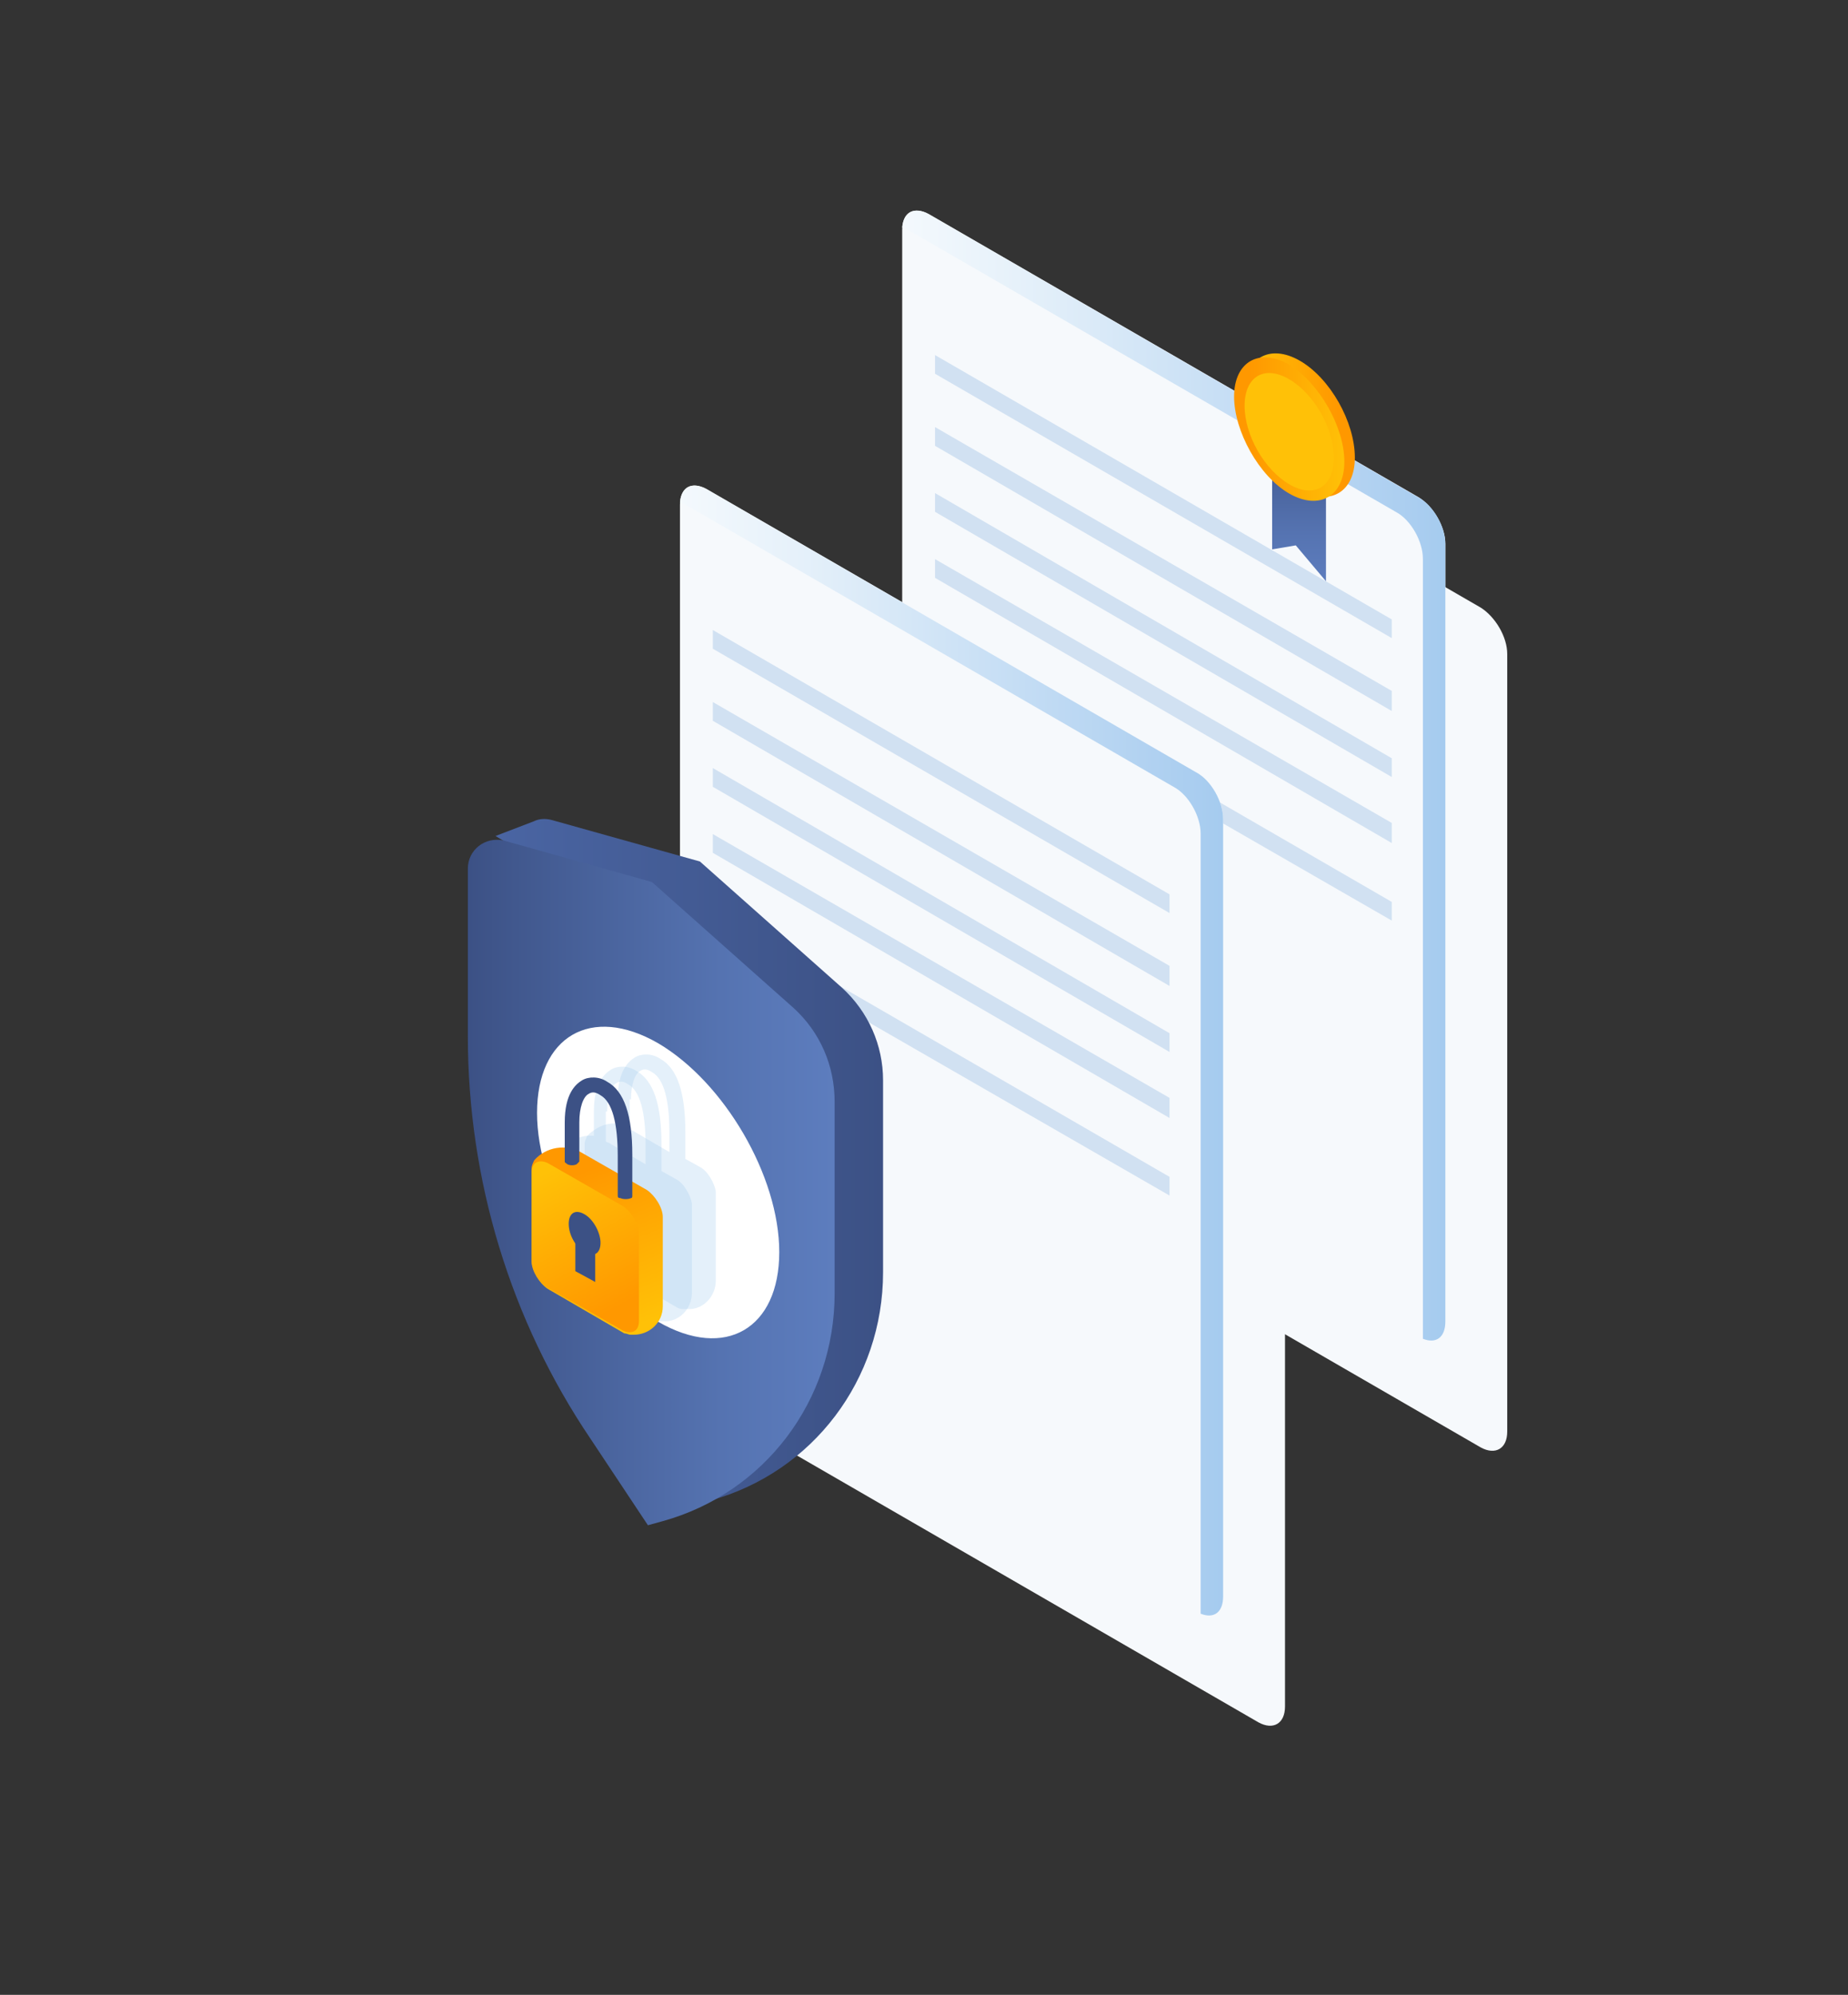 <?xml version="1.0" encoding="UTF-8"?>
<svg width="316px" height="341px" viewBox="0 0 316 341" version="1.1" xmlns="http://www.w3.org/2000/svg" xmlns:xlink="http://www.w3.org/1999/xlink">
    <rect x="0" y="0" width="316" height="341" fill="#333333" stroke="none"/>
    <title>documentos-protegidos-seguros</title>
    <defs>
        <linearGradient x1="0.054%" y1="49.921%" x2="100.043%" y2="49.921%" id="linearGradient-1">
            <stop stop-color="#F4F9FD" offset="0%"></stop>
            <stop stop-color="#E6F1FA" offset="21%"></stop>
            <stop stop-color="#B2D2F1" offset="85%"></stop>
            <stop stop-color="#A5CBEF" offset="100%"></stop>
            <stop stop-color="#A5CBEF" offset="100%"></stop>
        </linearGradient>
        <linearGradient x1="50.366%" y1="99.832%" x2="50.366%" y2="0.253%" id="linearGradient-2">
            <stop stop-color="#5D7DBE" offset="0%"></stop>
            <stop stop-color="#5573B1" offset="31%"></stop>
            <stop stop-color="#41588E" offset="87%"></stop>
            <stop stop-color="#3C5185" offset="100%"></stop>
        </linearGradient>
        <linearGradient x1="-0.676%" y1="49.861%" x2="99.838%" y2="49.861%" id="linearGradient-3">
            <stop stop-color="#FFC107" offset="0%"></stop>
            <stop stop-color="#FF9800" offset="85%"></stop>
            <stop stop-color="#FF9800" offset="100%"></stop>
        </linearGradient>
        <linearGradient x1="-0.033%" y1="50.537%" x2="100.481%" y2="50.537%" id="linearGradient-4">
            <stop stop-color="#FF9800" offset="0%"></stop>
            <stop stop-color="#FF9800" offset="15%"></stop>
            <stop stop-color="#FFC107" offset="100%"></stop>
        </linearGradient>
        <linearGradient x1="0.058%" y1="50.013%" x2="100.059%" y2="50.013%" id="linearGradient-5">
            <stop stop-color="#4A65A3" offset="0%"></stop>
            <stop stop-color="#3C5185" offset="100%"></stop>
        </linearGradient>
        <linearGradient x1="0.112%" y1="50.031%" x2="99.945%" y2="50.031%" id="linearGradient-6">
            <stop stop-color="#3C5185" offset="0%"></stop>
            <stop stop-color="#41588E" offset="13%"></stop>
            <stop stop-color="#5573B1" offset="69%"></stop>
            <stop stop-color="#5D7DBE" offset="100%"></stop>
        </linearGradient>
        <linearGradient x1="63.895%" y1="99.819%" x2="36.39%" y2="-0.998%" id="linearGradient-7">
            <stop stop-color="#FFC107" offset="0%"></stop>
            <stop stop-color="#FF9800" offset="85%"></stop>
            <stop stop-color="#FF9800" offset="100%"></stop>
        </linearGradient>
        <linearGradient x1="68.081%" y1="105.844%" x2="33.672%" y2="1.067%" id="linearGradient-8">
            <stop stop-color="#FF9800" offset="0%"></stop>
            <stop stop-color="#FF9800" offset="15%"></stop>
            <stop stop-color="#FFC107" offset="100%"></stop>
        </linearGradient>
    </defs>
    <g id="PFX-Details-" stroke="none" stroke-width="1" fill="none" fill-rule="evenodd">
        <g id="Bem-vindo-ao-mundo-Paperless" transform="translate(-964, -2106)" fill-rule="nonzero">
            <g id="Segurança" transform="translate(0, 1726)">
                <g id="security" transform="translate(908, 320)">
                    <g id="Folha-2" transform="translate(210, 96)">
                        <path d="M15.372,19.415 C12.886,18.056 10.852,19.188 10.852,22.132 L10.852,155.048 C10.852,157.992 12.886,161.388 15.372,162.973 L99.209,211.43 C101.695,212.788 103.729,211.656 103.729,208.712 L103.729,75.797 C103.729,72.853 101.695,69.456 99.209,67.871 L15.372,19.415 Z" id="XMLID_1111_" fill="#F6F9FC"></path>
                        <path d="M4.791,0.57 C2.305,-0.788 0.271,0.344 0.271,3.288 L0.271,136.203 C0.271,139.147 2.305,142.544 4.791,144.129 L88.628,192.585 C91.114,193.944 93.148,192.812 93.148,189.868 L93.148,56.952 C93.148,54.008 91.114,50.612 88.628,49.027 L4.791,0.57 Z" id="XMLID_1108_" fill="#F6F9FC"></path>
                        <path d="M88.628,49.076 L4.791,0.624 C2.305,-0.734 0.497,0.171 0.271,2.888 C0.497,2.888 0.723,3.115 0.949,3.115 L84.787,51.567 C87.272,52.925 89.306,56.548 89.306,59.491 L89.306,192.849 C91.566,193.754 93.148,192.622 93.148,189.905 L93.148,57.001 C93.148,54.058 91.114,50.435 88.628,49.076 Z" id="XMLID_1107_" fill="url(#linearGradient-1)"></path>
                        <g id="XMLID_1105_" transform="translate(5.878, 24.465)" fill="#D1E1F2">
                            <polygon id="XMLID_1106_" points="78.105 48.613 0.009 3.426 0.009 0.231 78.105 45.418"></polygon>
                        </g>
                        <g id="XMLID_1103_" transform="translate(5.878, 36.511)" fill="#D1E1F2">
                            <polygon id="XMLID_1104_" points="78.105 49.028 0.009 3.7 0.009 0.495 78.105 45.594"></polygon>
                        </g>
                        <g id="XMLID_1101_" transform="translate(5.878, 48.289)" fill="#D1E1F2">
                            <polygon id="XMLID_1102_" points="78.105 48.534 0.009 3.205 0.009 0 78.105 45.329"></polygon>
                        </g>
                        <g id="XMLID_63_" transform="translate(5.878, 58.889)" fill="#D1E1F2">
                            <polygon id="XMLID_1100_" points="78.105 49.22 0.009 3.892 0.009 0.687 78.105 45.786"></polygon>
                        </g>
                        <g id="XMLID_57_" transform="translate(5.878, 72.754)" fill="#D1E1F2">
                            <polygon id="XMLID_58_" points="78.105 48.613 0.009 3.654 0.009 0.231 78.105 45.418"></polygon>
                        </g>
                        <g id="Selo" transform="translate(56.431, 23.556)">
                            <g id="XMLID_144_" transform="translate(0.144, 0.278)">
                                <polygon id="XMLID_148_" fill="url(#linearGradient-2)" points="6.958 12.494 6.958 34.075 10.998 33.394 16.161 39.527 16.161 17.946"></polygon>
                                <path d="M11.672,1.817 C6.509,-1.136 2.245,1.363 2.245,7.269 C2.245,13.176 6.509,20.899 11.672,23.853 C16.834,26.806 21.099,24.307 21.099,18.401 C21.099,12.267 16.834,4.771 11.672,1.817 Z" id="XMLID_147_" fill="url(#linearGradient-3)"></path>
                                <path d="M9.876,2.499 C4.714,-0.454 0.449,2.045 0.449,7.951 C0.449,13.857 4.714,21.581 9.876,24.534 C15.039,27.487 19.303,24.988 19.303,19.082 C19.303,13.176 15.039,5.679 9.876,2.499 Z" id="XMLID_146_" fill="url(#linearGradient-4)"></path>
                                <path d="M9.876,4.998 C5.611,2.499 2.245,4.543 2.245,9.541 C2.245,14.539 5.611,20.445 9.876,22.944 C14.141,25.443 17.508,23.398 17.508,18.401 C17.508,13.403 14.141,7.497 9.876,4.998 Z" id="XMLID_145_" fill="#FFC107"></path>
                            </g>
                        </g>
                    </g>
                    <g id="Folha-1" transform="translate(172, 143)">
                        <path d="M15.372,19.415 C12.886,18.056 10.852,19.188 10.852,22.132 L10.852,155.048 C10.852,157.992 12.886,161.388 15.372,162.973 L99.209,211.43 C101.695,212.788 103.729,211.656 103.729,208.712 L103.729,75.797 C103.729,72.853 101.695,69.456 99.209,67.871 L15.372,19.415 Z" id="XMLID_1111_" fill="#F6F9FC"></path>
                        <path d="M4.791,0.57 C2.305,-0.788 0.271,0.344 0.271,3.288 L0.271,136.203 C0.271,139.147 2.305,142.544 4.791,144.129 L88.628,192.585 C91.114,193.944 93.148,192.812 93.148,189.868 L93.148,56.952 C93.148,54.008 91.114,50.612 88.628,49.027 L4.791,0.57 Z" id="XMLID_1108_" fill="#F6F9FC"></path>
                        <path d="M88.628,49.076 L4.791,0.624 C2.305,-0.734 0.497,0.171 0.271,2.888 C0.497,2.888 0.723,3.115 0.949,3.115 L84.787,51.567 C87.272,52.925 89.306,56.548 89.306,59.491 L89.306,192.849 C91.566,193.754 93.148,192.622 93.148,189.905 L93.148,57.001 C93.148,54.058 91.114,50.435 88.628,49.076 Z" id="XMLID_1107_" fill="url(#linearGradient-1)"></path>
                        <g id="XMLID_1105_" transform="translate(5.878, 24.465)" fill="#D1E1F2">
                            <polygon id="XMLID_1106_" points="78.105 48.613 0.009 3.426 0.009 0.231 78.105 45.418"></polygon>
                        </g>
                        <g id="XMLID_1103_" transform="translate(5.878, 36.511)" fill="#D1E1F2">
                            <polygon id="XMLID_1104_" points="78.105 49.028 0.009 3.7 0.009 0.495 78.105 45.594"></polygon>
                        </g>
                        <g id="XMLID_1101_" transform="translate(5.878, 48.289)" fill="#D1E1F2">
                            <polygon id="XMLID_1102_" points="78.105 48.534 0.009 3.205 0.009 0 78.105 45.329"></polygon>
                        </g>
                        <g id="XMLID_63_" transform="translate(5.878, 58.889)" fill="#D1E1F2">
                            <polygon id="XMLID_1100_" points="78.105 49.22 0.009 3.892 0.009 0.687 78.105 45.786"></polygon>
                        </g>
                        <g id="XMLID_57_" transform="translate(5.878, 72.754)" fill="#D1E1F2">
                            <polygon id="XMLID_58_" points="78.105 48.613 0.009 3.654 0.009 0.231 78.105 45.418"></polygon>
                        </g>
                    </g>
                    <g id="Cadeado" transform="translate(136, 200)">
                        <path d="M63.965,28.833 L39.682,7.264 L14.265,0.151 C13.357,-0.079 12.222,-0.079 11.315,0.38 L4.733,2.904 L8.137,4.969 L8.137,33.422 C8.137,57.975 15.4,82.068 29.243,102.49 L39.001,117.175 L41.498,116.487 C58.972,111.668 71,95.836 71,77.479 L71,44.666 C71,38.7 68.504,32.964 63.965,28.833 Z" id="XMLID_788_" fill="url(#linearGradient-5)"></path>
                        <path d="M0,8.483 L0,37.117 C0,61.627 7.245,85.679 21.056,106.066 L30.792,120.726 L33.283,120.039 C50.717,115.229 62.717,99.423 62.717,81.098 L62.717,48.341 C62.717,42.156 60.226,36.43 55.698,32.306 L31.472,10.774 L6.113,3.673 C2.943,2.986 0,5.277 0,8.483 Z" id="XMLID_784_" fill="url(#linearGradient-6)"></path>
                        <path d="M32.542,38.334 C21.037,31.696 11.833,37.189 11.833,50.236 C11.833,63.283 21.267,79.305 32.542,85.943 C44.046,92.581 53.25,87.088 53.25,74.041 C53.25,60.994 43.816,44.971 32.542,38.334 Z" id="XMLID_786_" fill="#FFFFFF"></path>
                        <g id="XMLID_20_" transform="translate(10.65, 40.242)">
                            <path d="M29.028,19.242 L26.536,17.854 L26.536,13.228 C26.536,6.521 25.176,2.357 22.231,0.738 C20.872,-0.187 19.059,-0.187 17.926,0.507 C16.794,1.201 14.981,2.82 14.981,7.677 L14.981,11.84 C12.942,11.609 11.13,12.534 9.77,13.922 C9.544,14.385 9.317,14.847 9.317,15.31 L9.317,31.038 C9.317,32.657 10.45,34.739 12.036,35.664 L25.176,43.297 C25.629,43.528 25.856,43.528 26.309,43.528 L26.762,43.528 C29.481,43.759 31.747,41.446 31.747,38.671 L31.747,23.405 C31.52,22.017 30.387,19.936 29.028,19.242 Z M17.247,7.677 C17.247,5.133 17.926,3.282 18.833,2.82 C19.512,2.357 20.192,2.589 20.872,3.051 C22.911,4.208 23.817,7.908 23.817,13.459 L23.817,16.698 L17.473,12.997 C17.473,12.997 17.247,12.997 17.02,12.766 L17.02,7.677 L17.247,7.677 Z" id="XMLID_37_" fill-opacity="0.3" fill="#A5CBEF"></path>
                            <path d="M24.95,21.324 L22.458,19.936 L22.458,15.31 C22.458,8.602 21.098,4.439 18.153,2.82 C16.794,1.895 14.981,1.895 13.848,2.589 C12.715,3.282 10.903,4.901 10.903,9.759 L10.903,13.922 C8.864,13.691 7.051,14.616 5.692,16.004 C5.466,16.466 5.239,16.929 5.239,17.392 L5.239,33.12 C5.239,34.739 6.372,36.82 7.958,37.746 L21.098,45.378 C21.551,45.61 21.778,45.61 22.231,45.61 L22.684,45.61 C25.403,45.841 27.668,43.528 27.668,40.753 L27.668,25.487 C27.442,24.099 26.309,22.017 24.95,21.324 Z M13.169,9.759 C13.169,7.214 13.848,5.364 14.755,4.901 C15.434,4.439 16.114,4.67 16.794,5.133 C18.833,6.289 19.739,9.99 19.739,15.541 L19.739,18.779 L13.395,15.079 C13.395,15.079 13.169,15.079 12.942,14.847 L12.942,9.759 L13.169,9.759 Z" id="XMLID_22_" fill-opacity="0.3" fill="#A5CBEF"></path>
                            <g id="XMLID_792_" transform="translate(0, 3.282)">
                                <path d="M0.708,14.803 C2.747,12.49 6.145,12.027 8.637,13.415 L19.965,19.892 C21.325,20.817 22.684,22.898 22.684,24.517 L22.684,39.783 C22.684,42.559 20.419,44.64 17.7,44.64 L17.247,44.64 C16.794,44.64 16.567,44.409 16.114,44.409 L2.973,36.776 C1.614,35.851 0.255,33.769 0.255,32.15 L0.255,16.191 C0.255,15.728 0.481,15.266 0.708,14.803 Z" id="XMLID_790_" fill="url(#linearGradient-7)"></path>
                                <path d="M0.255,16.885 C0.255,15.266 1.387,14.572 2.973,15.266 L15.887,22.667 C17.247,23.592 18.606,25.674 18.606,27.293 L18.606,42.327 C18.606,43.946 17.473,44.64 15.887,43.946 L2.973,36.545 C1.614,35.62 0.255,33.538 0.255,31.919 L0.255,16.885 Z" id="XMLID_789_" fill="url(#linearGradient-8)"></path>
                                <path d="M9.317,24.055 C7.731,23.13 6.598,23.824 6.598,25.674 C6.598,27.524 7.731,29.606 9.317,30.531 C10.903,31.456 12.036,30.763 12.036,28.912 C12.036,27.293 10.903,24.98 9.317,24.055 Z" id="XMLID_787_" fill="#3C5185"></path>
                                <path d="M17.473,20.817 L17.473,13.878 C17.473,7.17 16.114,3.007 13.169,1.388 C11.809,0.463 9.997,0.463 8.864,1.156 C7.731,1.85 5.919,3.469 5.919,8.327 L5.919,15.034 C5.919,15.266 6.145,15.266 6.372,15.497 C6.825,15.728 7.505,15.728 7.958,15.497 C8.184,15.266 8.184,15.266 8.411,15.034 L8.411,8.327 C8.411,5.782 9.091,3.932 9.997,3.469 C10.676,3.007 11.356,3.238 12.036,3.701 C14.075,4.857 14.981,8.558 14.981,14.109 L14.981,20.817 C14.981,21.048 14.981,21.279 15.434,21.279 C15.887,21.511 16.794,21.511 17.247,21.279 C17.473,21.279 17.473,21.048 17.473,20.817 Z" id="XMLID_21_" fill="#3C5185"></path>
                                <polygon id="XMLID_785_" fill="#3C5185" points="7.731 25.905 7.731 33.769 11.13 35.62 11.13 27.756"></polygon>
                            </g>
                        </g>
                    </g>
                </g>
            </g>
        </g>
    </g>
</svg>